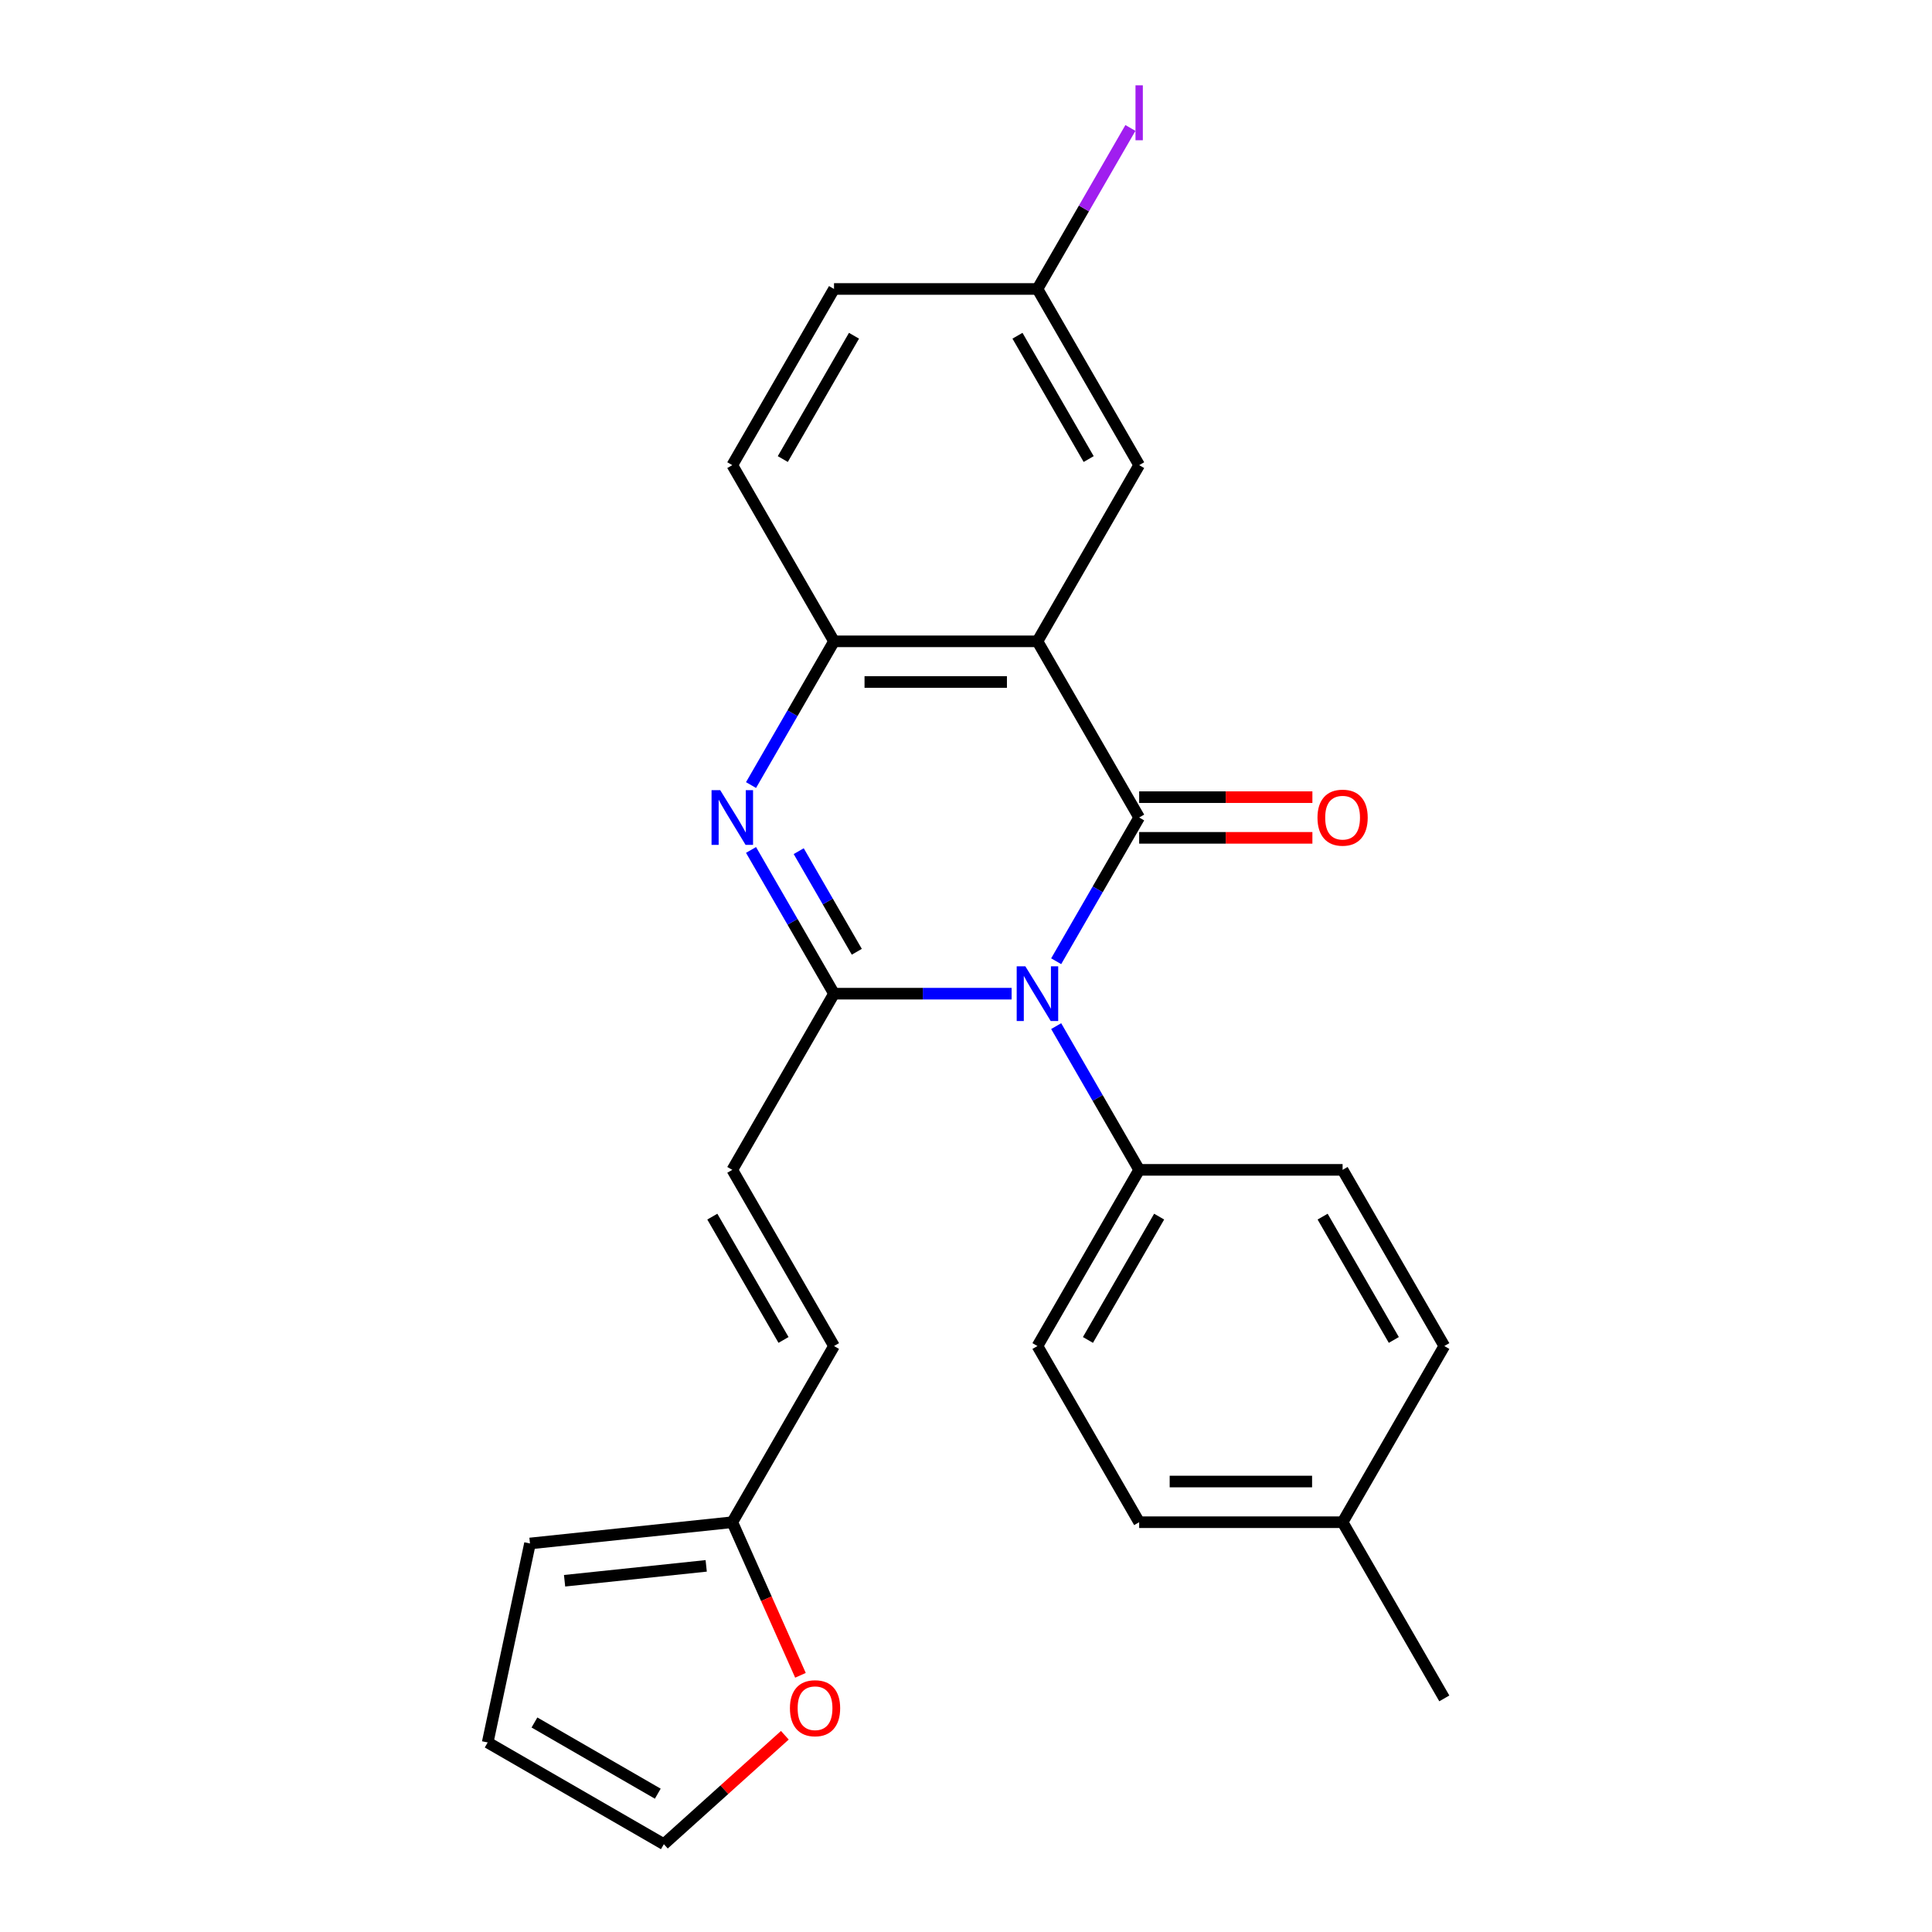 <?xml version='1.0' encoding='iso-8859-1'?>
<svg version='1.1' baseProfile='full'
              xmlns='http://www.w3.org/2000/svg'
                      xmlns:rdkit='http://www.rdkit.org/xml'
                      xmlns:xlink='http://www.w3.org/1999/xlink'
                  xml:space='preserve'
width='1000px' height='1000px' viewBox='0 0 1000 1000'>
<!-- END OF HEADER -->
<rect style='opacity:1.0;fill:#FFFFFF;stroke:none' width='1000' height='1000' x='0' y='0'> </rect>
<path class='bond-0' d='M 589.63,423.137 L 568.154,460.336' style='fill:none;fill-rule:evenodd;stroke:#000000;stroke-width:6px;stroke-linecap:butt;stroke-linejoin:miter;stroke-opacity:1' />
<path class='bond-0' d='M 568.154,460.336 L 546.677,497.534' style='fill:none;fill-rule:evenodd;stroke:#0000FF;stroke-width:6px;stroke-linecap:butt;stroke-linejoin:miter;stroke-opacity:1' />
<path class='bond-2' d='M 589.63,423.137 L 536.982,331.948' style='fill:none;fill-rule:evenodd;stroke:#000000;stroke-width:6px;stroke-linecap:butt;stroke-linejoin:miter;stroke-opacity:1' />
<path class='bond-9' d='M 589.63,433.667 L 634.462,433.667' style='fill:none;fill-rule:evenodd;stroke:#000000;stroke-width:6px;stroke-linecap:butt;stroke-linejoin:miter;stroke-opacity:1' />
<path class='bond-9' d='M 634.462,433.667 L 679.294,433.667' style='fill:none;fill-rule:evenodd;stroke:#FF0000;stroke-width:6px;stroke-linecap:butt;stroke-linejoin:miter;stroke-opacity:1' />
<path class='bond-9' d='M 589.63,412.608 L 634.462,412.608' style='fill:none;fill-rule:evenodd;stroke:#000000;stroke-width:6px;stroke-linecap:butt;stroke-linejoin:miter;stroke-opacity:1' />
<path class='bond-9' d='M 634.462,412.608 L 679.294,412.608' style='fill:none;fill-rule:evenodd;stroke:#FF0000;stroke-width:6px;stroke-linecap:butt;stroke-linejoin:miter;stroke-opacity:1' />
<path class='bond-1' d='M 523.61,514.327 L 477.647,514.327' style='fill:none;fill-rule:evenodd;stroke:#0000FF;stroke-width:6px;stroke-linecap:butt;stroke-linejoin:miter;stroke-opacity:1' />
<path class='bond-1' d='M 477.647,514.327 L 431.685,514.327' style='fill:none;fill-rule:evenodd;stroke:#000000;stroke-width:6px;stroke-linecap:butt;stroke-linejoin:miter;stroke-opacity:1' />
<path class='bond-6' d='M 546.677,531.119 L 568.154,568.318' style='fill:none;fill-rule:evenodd;stroke:#0000FF;stroke-width:6px;stroke-linecap:butt;stroke-linejoin:miter;stroke-opacity:1' />
<path class='bond-6' d='M 568.154,568.318 L 589.63,605.516' style='fill:none;fill-rule:evenodd;stroke:#000000;stroke-width:6px;stroke-linecap:butt;stroke-linejoin:miter;stroke-opacity:1' />
<path class='bond-5' d='M 431.685,514.327 L 379.037,605.516' style='fill:none;fill-rule:evenodd;stroke:#000000;stroke-width:6px;stroke-linecap:butt;stroke-linejoin:miter;stroke-opacity:1' />
<path class='bond-25' d='M 431.685,514.327 L 410.209,477.128' style='fill:none;fill-rule:evenodd;stroke:#000000;stroke-width:6px;stroke-linecap:butt;stroke-linejoin:miter;stroke-opacity:1' />
<path class='bond-25' d='M 410.209,477.128 L 388.732,439.93' style='fill:none;fill-rule:evenodd;stroke:#0000FF;stroke-width:6px;stroke-linecap:butt;stroke-linejoin:miter;stroke-opacity:1' />
<path class='bond-25' d='M 443.48,492.637 L 428.447,466.598' style='fill:none;fill-rule:evenodd;stroke:#000000;stroke-width:6px;stroke-linecap:butt;stroke-linejoin:miter;stroke-opacity:1' />
<path class='bond-25' d='M 428.447,466.598 L 413.413,440.56' style='fill:none;fill-rule:evenodd;stroke:#0000FF;stroke-width:6px;stroke-linecap:butt;stroke-linejoin:miter;stroke-opacity:1' />
<path class='bond-4' d='M 536.982,331.948 L 431.685,331.948' style='fill:none;fill-rule:evenodd;stroke:#000000;stroke-width:6px;stroke-linecap:butt;stroke-linejoin:miter;stroke-opacity:1' />
<path class='bond-4' d='M 521.187,353.007 L 447.48,353.007' style='fill:none;fill-rule:evenodd;stroke:#000000;stroke-width:6px;stroke-linecap:butt;stroke-linejoin:miter;stroke-opacity:1' />
<path class='bond-10' d='M 536.982,331.948 L 589.63,240.758' style='fill:none;fill-rule:evenodd;stroke:#000000;stroke-width:6px;stroke-linecap:butt;stroke-linejoin:miter;stroke-opacity:1' />
<path class='bond-3' d='M 388.732,406.345 L 410.209,369.146' style='fill:none;fill-rule:evenodd;stroke:#0000FF;stroke-width:6px;stroke-linecap:butt;stroke-linejoin:miter;stroke-opacity:1' />
<path class='bond-3' d='M 410.209,369.146 L 431.685,331.948' style='fill:none;fill-rule:evenodd;stroke:#000000;stroke-width:6px;stroke-linecap:butt;stroke-linejoin:miter;stroke-opacity:1' />
<path class='bond-13' d='M 431.685,331.948 L 379.037,240.758' style='fill:none;fill-rule:evenodd;stroke:#000000;stroke-width:6px;stroke-linecap:butt;stroke-linejoin:miter;stroke-opacity:1' />
<path class='bond-8' d='M 379.037,605.516 L 431.685,696.706' style='fill:none;fill-rule:evenodd;stroke:#000000;stroke-width:6px;stroke-linecap:butt;stroke-linejoin:miter;stroke-opacity:1' />
<path class='bond-8' d='M 368.696,629.724 L 405.55,693.557' style='fill:none;fill-rule:evenodd;stroke:#000000;stroke-width:6px;stroke-linecap:butt;stroke-linejoin:miter;stroke-opacity:1' />
<path class='bond-16' d='M 589.63,605.516 L 536.982,696.706' style='fill:none;fill-rule:evenodd;stroke:#000000;stroke-width:6px;stroke-linecap:butt;stroke-linejoin:miter;stroke-opacity:1' />
<path class='bond-16' d='M 599.971,629.724 L 563.117,693.557' style='fill:none;fill-rule:evenodd;stroke:#000000;stroke-width:6px;stroke-linecap:butt;stroke-linejoin:miter;stroke-opacity:1' />
<path class='bond-17' d='M 589.63,605.516 L 694.927,605.516' style='fill:none;fill-rule:evenodd;stroke:#000000;stroke-width:6px;stroke-linecap:butt;stroke-linejoin:miter;stroke-opacity:1' />
<path class='bond-7' d='M 379.037,787.895 L 431.685,696.706' style='fill:none;fill-rule:evenodd;stroke:#000000;stroke-width:6px;stroke-linecap:butt;stroke-linejoin:miter;stroke-opacity:1' />
<path class='bond-11' d='M 379.037,787.895 L 396.677,827.516' style='fill:none;fill-rule:evenodd;stroke:#000000;stroke-width:6px;stroke-linecap:butt;stroke-linejoin:miter;stroke-opacity:1' />
<path class='bond-11' d='M 396.677,827.516 L 414.317,867.136' style='fill:none;fill-rule:evenodd;stroke:#FF0000;stroke-width:6px;stroke-linecap:butt;stroke-linejoin:miter;stroke-opacity:1' />
<path class='bond-12' d='M 379.037,787.895 L 274.317,798.902' style='fill:none;fill-rule:evenodd;stroke:#000000;stroke-width:6px;stroke-linecap:butt;stroke-linejoin:miter;stroke-opacity:1' />
<path class='bond-12' d='M 365.53,810.49 L 292.227,818.195' style='fill:none;fill-rule:evenodd;stroke:#000000;stroke-width:6px;stroke-linecap:butt;stroke-linejoin:miter;stroke-opacity:1' />
<path class='bond-18' d='M 589.63,240.758 L 536.982,149.569' style='fill:none;fill-rule:evenodd;stroke:#000000;stroke-width:6px;stroke-linecap:butt;stroke-linejoin:miter;stroke-opacity:1' />
<path class='bond-18' d='M 563.495,237.609 L 526.641,173.777' style='fill:none;fill-rule:evenodd;stroke:#000000;stroke-width:6px;stroke-linecap:butt;stroke-linejoin:miter;stroke-opacity:1' />
<path class='bond-14' d='M 406.233,898.164 L 374.924,926.355' style='fill:none;fill-rule:evenodd;stroke:#FF0000;stroke-width:6px;stroke-linecap:butt;stroke-linejoin:miter;stroke-opacity:1' />
<path class='bond-14' d='M 374.924,926.355 L 343.614,954.545' style='fill:none;fill-rule:evenodd;stroke:#000000;stroke-width:6px;stroke-linecap:butt;stroke-linejoin:miter;stroke-opacity:1' />
<path class='bond-15' d='M 274.317,798.902 L 252.425,901.897' style='fill:none;fill-rule:evenodd;stroke:#000000;stroke-width:6px;stroke-linecap:butt;stroke-linejoin:miter;stroke-opacity:1' />
<path class='bond-26' d='M 379.037,240.758 L 431.685,149.569' style='fill:none;fill-rule:evenodd;stroke:#000000;stroke-width:6px;stroke-linecap:butt;stroke-linejoin:miter;stroke-opacity:1' />
<path class='bond-26' d='M 405.172,237.609 L 442.026,173.777' style='fill:none;fill-rule:evenodd;stroke:#000000;stroke-width:6px;stroke-linecap:butt;stroke-linejoin:miter;stroke-opacity:1' />
<path class='bond-28' d='M 343.614,954.545 L 252.425,901.897' style='fill:none;fill-rule:evenodd;stroke:#000000;stroke-width:6px;stroke-linecap:butt;stroke-linejoin:miter;stroke-opacity:1' />
<path class='bond-28' d='M 340.466,928.41 L 276.633,891.557' style='fill:none;fill-rule:evenodd;stroke:#000000;stroke-width:6px;stroke-linecap:butt;stroke-linejoin:miter;stroke-opacity:1' />
<path class='bond-21' d='M 536.982,696.706 L 589.63,787.895' style='fill:none;fill-rule:evenodd;stroke:#000000;stroke-width:6px;stroke-linecap:butt;stroke-linejoin:miter;stroke-opacity:1' />
<path class='bond-20' d='M 694.927,605.516 L 747.575,696.706' style='fill:none;fill-rule:evenodd;stroke:#000000;stroke-width:6px;stroke-linecap:butt;stroke-linejoin:miter;stroke-opacity:1' />
<path class='bond-20' d='M 684.586,629.724 L 721.44,693.557' style='fill:none;fill-rule:evenodd;stroke:#000000;stroke-width:6px;stroke-linecap:butt;stroke-linejoin:miter;stroke-opacity:1' />
<path class='bond-19' d='M 536.982,149.569 L 431.685,149.569' style='fill:none;fill-rule:evenodd;stroke:#000000;stroke-width:6px;stroke-linecap:butt;stroke-linejoin:miter;stroke-opacity:1' />
<path class='bond-23' d='M 536.982,149.569 L 561.04,107.899' style='fill:none;fill-rule:evenodd;stroke:#000000;stroke-width:6px;stroke-linecap:butt;stroke-linejoin:miter;stroke-opacity:1' />
<path class='bond-23' d='M 561.04,107.899 L 585.098,66.23' style='fill:none;fill-rule:evenodd;stroke:#A01EEF;stroke-width:6px;stroke-linecap:butt;stroke-linejoin:miter;stroke-opacity:1' />
<path class='bond-22' d='M 747.575,696.706 L 694.927,787.895' style='fill:none;fill-rule:evenodd;stroke:#000000;stroke-width:6px;stroke-linecap:butt;stroke-linejoin:miter;stroke-opacity:1' />
<path class='bond-27' d='M 589.63,787.895 L 694.927,787.895' style='fill:none;fill-rule:evenodd;stroke:#000000;stroke-width:6px;stroke-linecap:butt;stroke-linejoin:miter;stroke-opacity:1' />
<path class='bond-27' d='M 605.425,766.836 L 679.132,766.836' style='fill:none;fill-rule:evenodd;stroke:#000000;stroke-width:6px;stroke-linecap:butt;stroke-linejoin:miter;stroke-opacity:1' />
<path class='bond-24' d='M 694.927,787.895 L 747.575,879.085' style='fill:none;fill-rule:evenodd;stroke:#000000;stroke-width:6px;stroke-linecap:butt;stroke-linejoin:miter;stroke-opacity:1' />
<path  class='atom-1' d='M 530.722 500.167
L 540.002 515.167
Q 540.922 516.647, 542.402 519.327
Q 543.882 522.007, 543.962 522.167
L 543.962 500.167
L 547.722 500.167
L 547.722 528.487
L 543.842 528.487
L 533.882 512.087
Q 532.722 510.167, 531.482 507.967
Q 530.282 505.767, 529.922 505.087
L 529.922 528.487
L 526.242 528.487
L 526.242 500.167
L 530.722 500.167
' fill='#0000FF'/>
<path  class='atom-4' d='M 372.777 408.977
L 382.057 423.977
Q 382.977 425.457, 384.457 428.137
Q 385.937 430.817, 386.017 430.977
L 386.017 408.977
L 389.777 408.977
L 389.777 437.297
L 385.897 437.297
L 375.937 420.897
Q 374.777 418.977, 373.537 416.777
Q 372.337 414.577, 371.977 413.897
L 371.977 437.297
L 368.297 437.297
L 368.297 408.977
L 372.777 408.977
' fill='#0000FF'/>
<path  class='atom-10' d='M 681.927 423.217
Q 681.927 416.417, 685.287 412.617
Q 688.647 408.817, 694.927 408.817
Q 701.207 408.817, 704.567 412.617
Q 707.927 416.417, 707.927 423.217
Q 707.927 430.097, 704.527 434.017
Q 701.127 437.897, 694.927 437.897
Q 688.687 437.897, 685.287 434.017
Q 681.927 430.137, 681.927 423.217
M 694.927 434.697
Q 699.247 434.697, 701.567 431.817
Q 703.927 428.897, 703.927 423.217
Q 703.927 417.657, 701.567 414.857
Q 699.247 412.017, 694.927 412.017
Q 690.607 412.017, 688.247 414.817
Q 685.927 417.617, 685.927 423.217
Q 685.927 428.937, 688.247 431.817
Q 690.607 434.697, 694.927 434.697
' fill='#FF0000'/>
<path  class='atom-12' d='M 408.865 884.168
Q 408.865 877.368, 412.225 873.568
Q 415.585 869.768, 421.865 869.768
Q 428.145 869.768, 431.505 873.568
Q 434.865 877.368, 434.865 884.168
Q 434.865 891.048, 431.465 894.968
Q 428.065 898.848, 421.865 898.848
Q 415.625 898.848, 412.225 894.968
Q 408.865 891.088, 408.865 884.168
M 421.865 895.648
Q 426.185 895.648, 428.505 892.768
Q 430.865 889.848, 430.865 884.168
Q 430.865 878.608, 428.505 875.808
Q 426.185 872.968, 421.865 872.968
Q 417.545 872.968, 415.185 875.768
Q 412.865 878.568, 412.865 884.168
Q 412.865 889.888, 415.185 892.768
Q 417.545 895.648, 421.865 895.648
' fill='#FF0000'/>
<path  class='atom-24' d='M 587.73 44.159
L 591.53 44.159
L 591.53 72.599
L 587.73 72.599
L 587.73 44.159
' fill='#A01EEF'/>
</svg>
